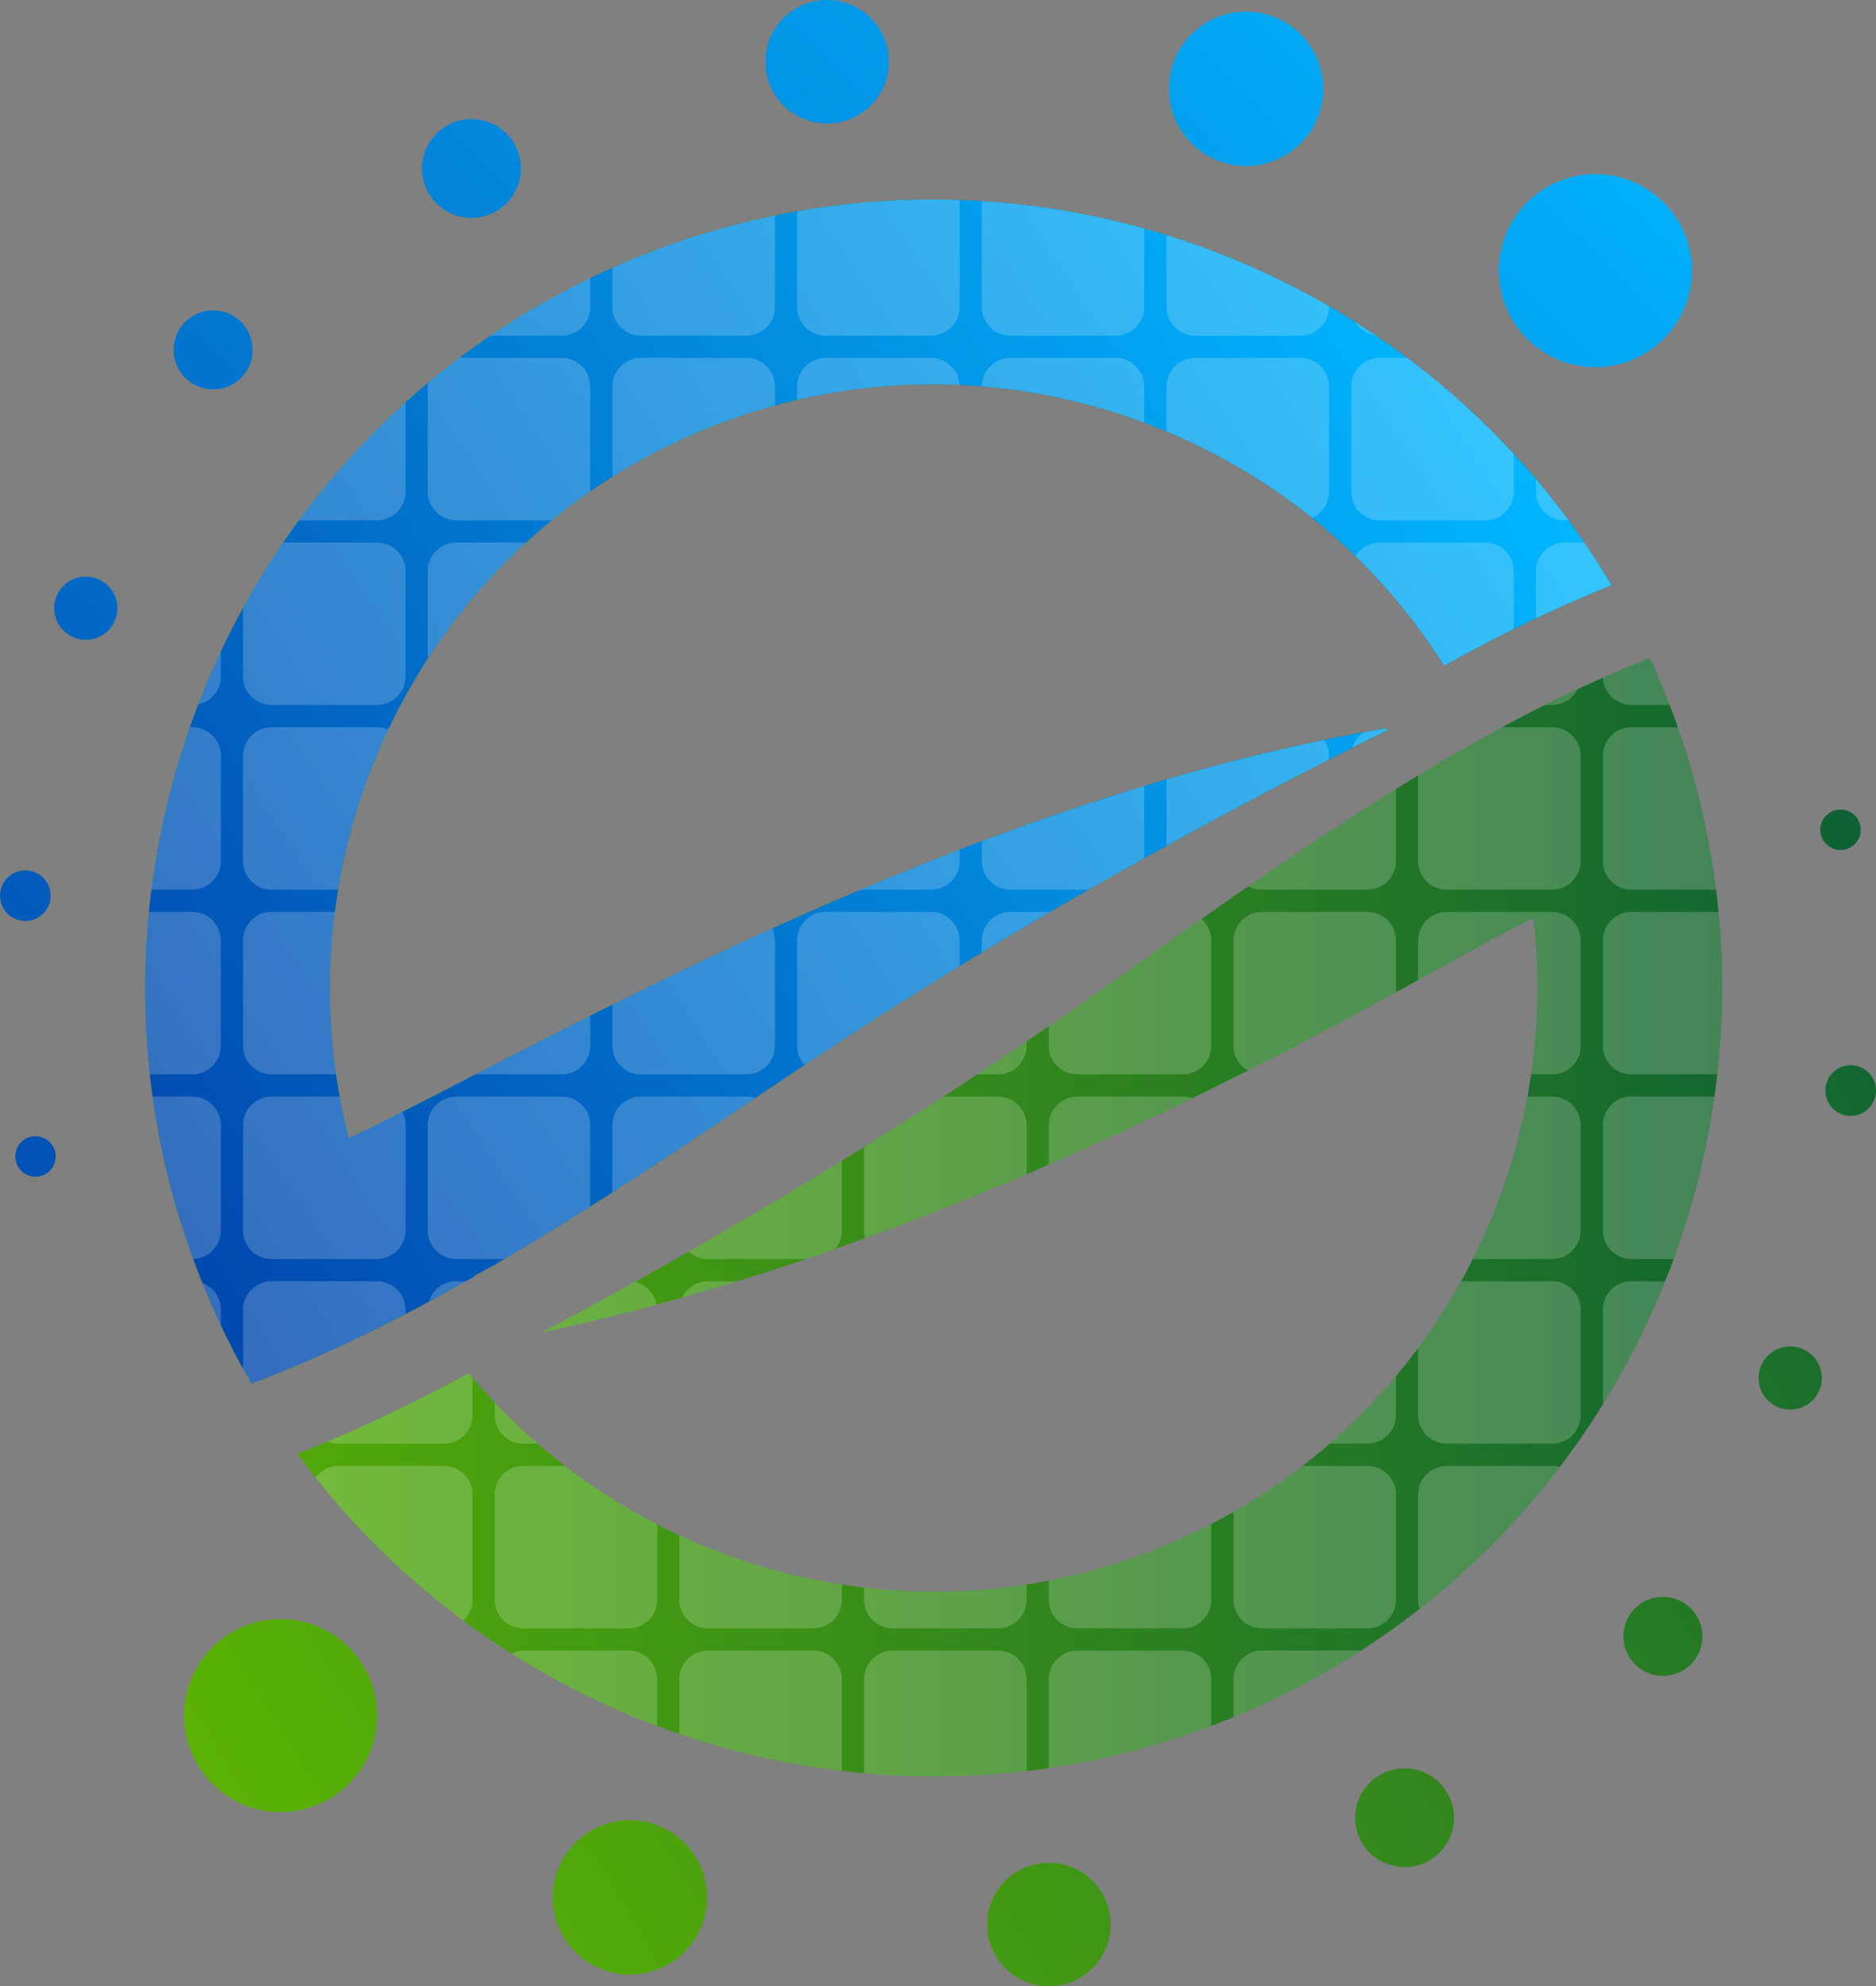 <svg xmlns:svg="http://www.w3.org/2000/svg" xmlns="http://www.w3.org/2000/svg" xmlns:xlink="http://www.w3.org/1999/xlink" viewBox="0 0 535.77 567.34" id="svg679" width="535.77" height="567.34"><rect x="0" y="0" width="535.77" height="567.34" fill="#808080" stroke="none"/><defs id="defs683"/><style id="style2">.st0{display:none;}
.st1{display:inline;fill:#0C0C0C;}
.st2{display:none;fill:#FFFFFF;}
.st3{fill:#FFFFFF;}
.st4{fill:url(#SVGID_1_);}
.st5{fill:url(#SVGID_2_);}
.st6{fill:url(#SVGID_3_);}
.st7{fill:url(#SVGID_4_);}
.st8{fill:url(#SVGID_5_);}
.st9{fill:url(#SVGID_6_);}
.st10{fill:url(#SVGID_7_);}
.st11{fill:url(#SVGID_8_);}
.st12{fill:url(#SVGID_9_);}
.st13{fill:url(#SVGID_10_);}
.st14{fill:url(#SVGID_11_);}
.st15{clip-path:url(#SVGID_14_);fill:url(#SVGID_15_);}
.st16{opacity:0.2;clip-path:url(#SVGID_14_);}
.st17{clip-path:url(#SVGID_17_);fill:url(#SVGID_18_);}
.st18{opacity:0.2;clip-path:url(#SVGID_17_);}
.st19{fill:url(#SVGID_19_);}
.st20{fill:url(#SVGID_20_);}
.st21{fill:url(#SVGID_21_);}
.st22{fill:url(#SVGID_22_);}
.st23{fill:url(#SVGID_23_);}
.st24{fill:url(#SVGID_24_);}
.st25{fill:url(#SVGID_25_);}
.st26{fill:url(#SVGID_26_);}
.st27{fill:url(#SVGID_27_);}
.st28{fill:url(#SVGID_28_);}
.st29{fill:url(#SVGID_29_);}
.st30{fill:url(#SVGID_30_);}
.st31{fill:url(#SVGID_31_);}
.st32{fill:url(#SVGID_32_);}
.st33{fill:url(#SVGID_33_);}
.st34{fill:url(#SVGID_34_);}</style><g id="Layer_3" style="display:inline" transform="translate(-242.93,-1216.33)"><g id="g676" style="display:inline"><g id="g311"><defs id="defs92"><path id="SVGID_12_" d="m703.22 1383.53c-16.05 6.33-32.14 14.2-47.85 22.94-44.47-70.45-135.04-100.26-213.92-66.35-71.28 30.65-111.34 103.93-103.28 177.33.88 7.99 2.31 16.05 4.39 24.03 7.24-3.5 14.44-7.1 21.56-10.74 7.5-3.8 14.89-7.68 22.26-11.49 74.26-38.44 151.87-74.11 232.88-91.2 6.49-1.39 13-2.59 19.47-3.71.15.19.24.41.33.62-23.15 11.49-45.86 23.42-68.25 35.92-35.09 19.49-69.35 40.35-102.8 62.78-24.68 16.55-53.89 36.51-84.47 54.32l-.16.07c-1.6.88-3.26 1.78-4.88 2.61l.07.16c-5.16 2.99-10.32 5.84-15.52 8.59-16.05 8.56-32.25 16.16-48.28 22.1-3.97-6.72-7.56-13.73-10.74-20.98-.49-1-.93-2.02-1.37-3.05-.56-1.29-1.09-2.53-1.59-3.85-3.02-7.32-5.56-14.72-7.76-22.2-2.24-7.59-4.03-15.31-5.4-22.96-18.18-100.78 34.63-204.69 132.69-246.86 105.01-45.14 225.85-3.89 282.62 91.92z"/></defs><linearGradient id="SVGID_13_" gradientUnits="userSpaceOnUse" x1="284.355" y1="1442.418" x2="703.22" y2="1442.418"><stop offset="0" style="stop-color:#61B900" id="stop94"/><stop offset="1" style="stop-color:#0C5E35" id="stop96"/></linearGradient><use style="overflow:visible;fill:url(#SVGID_13_)" id="use99" x="0" y="0" width="100%" height="100%" xlink:href="#SVGID_12_"/><clipPath id="SVGID_14_"><use style="overflow:visible" id="use101" x="0" y="0" width="100%" height="100%" xlink:href="#SVGID_12_"/></clipPath><linearGradient id="SVGID_15_" gradientUnits="userSpaceOnUse" x1="707.058" y1="1394.212" x2="338.358" y2="1631.74"><stop offset="0" style="stop-color:#02B5FE" id="stop104"/><stop offset="1" style="stop-color:#024AAF" id="stop106"/></linearGradient><rect x="206.19" y="1251.32" class="st15" width="566.3" height="566.3" clip-path="url(#SVGID_14_)" id="rect109" style="fill:url(#SVGID_15_)"/><g class="st16" clip-path="url(#SVGID_14_)" id="g309"><path class="st3" d="M245.09 1312.21H215c-4.51.0-8.16-3.65-8.16-8.16v-30.09c0-4.51 3.65-8.16 8.16-8.16h30.09c4.51.0 8.16 3.65 8.16 8.16v30.09c0 4.51-3.65 8.16-8.16 8.16z" id="path111"/><path class="st3" d="m297.84 1312.21h-30.09c-4.51.0-8.16-3.65-8.16-8.16v-30.09c0-4.51 3.65-8.16 8.16-8.16h30.09c4.51.0 8.16 3.65 8.16 8.16v30.09c0 4.51-3.65 8.16-8.16 8.16z" id="path113"/><path class="st3" d="M350.59 1312.21H320.5c-4.51.0-8.16-3.65-8.16-8.16v-30.09c0-4.51 3.65-8.16 8.16-8.16h30.09c4.51.0 8.16 3.65 8.16 8.16v30.09c0 4.51-3.65 8.16-8.16 8.16z" id="path115"/><path class="st3" d="m403.34 1312.21h-30.09c-4.51.0-8.16-3.65-8.16-8.16v-30.09c0-4.51 3.65-8.16 8.16-8.16h30.09c4.51.0 8.16 3.65 8.16 8.16v30.09c0 4.51-3.66 8.16-8.16 8.16z" id="path117"/><path class="st3" d="m456.08 1312.21h-30.09c-4.51.0-8.16-3.65-8.16-8.16v-30.09c0-4.51 3.65-8.16 8.16-8.16h30.09c4.51.0 8.16 3.65 8.16 8.16v30.09c.01 4.51-3.65 8.16-8.16 8.16z" id="path119"/><path class="st3" d="m508.83 1312.21h-30.09c-4.51.0-8.16-3.65-8.16-8.16v-30.09c0-4.51 3.65-8.16 8.16-8.16h30.09c4.51.0 8.16 3.65 8.16 8.16v30.09c.01 4.51-3.65 8.16-8.16 8.16z" id="path121"/><path class="st3" d="m561.58 1312.21h-30.09c-4.51.0-8.16-3.65-8.16-8.16v-30.09c0-4.51 3.65-8.16 8.16-8.16h30.09c4.51.0 8.16 3.65 8.16 8.16v30.09c0 4.51-3.65 8.16-8.16 8.16z" id="path123"/><path class="st3" d="m614.33 1312.21h-30.09c-4.51.0-8.16-3.65-8.16-8.16v-30.09c0-4.51 3.65-8.16 8.16-8.16h30.09c4.51.0 8.16 3.65 8.16 8.16v30.09c0 4.51-3.65 8.16-8.16 8.16z" id="path125"/><path class="st3" d="m667.08 1312.21h-30.09c-4.51.0-8.16-3.65-8.16-8.16v-30.09c0-4.51 3.65-8.16 8.16-8.16h30.09c4.51.0 8.16 3.65 8.16 8.16v30.09c0 4.51-3.65 8.16-8.16 8.16z" id="path127"/><path class="st3" d="m719.83 1312.21h-30.09c-4.51.0-8.16-3.65-8.16-8.16v-30.09c0-4.51 3.65-8.16 8.16-8.16h30.09c4.51.0 8.16 3.65 8.16 8.16v30.09c0 4.51-3.66 8.16-8.16 8.16z" id="path129"/><path class="st3" d="m772.58 1312.21h-30.09c-4.51.0-8.16-3.65-8.16-8.16v-30.09c0-4.51 3.65-8.16 8.16-8.16h30.09c4.51.0 8.16 3.65 8.16 8.16v30.09c0 4.51-3.66 8.16-8.16 8.16z" id="path131"/><path class="st3" d="M245.09 1364.96H215c-4.51.0-8.16-3.65-8.16-8.16v-30.09c0-4.51 3.65-8.16 8.16-8.16h30.09c4.51.0 8.16 3.65 8.16 8.16v30.09c0 4.51-3.65 8.16-8.16 8.16z" id="path133"/><path class="st3" d="m297.84 1364.96h-30.09c-4.51.0-8.16-3.65-8.16-8.16v-30.09c0-4.51 3.65-8.16 8.16-8.16h30.09c4.51.0 8.16 3.65 8.16 8.16v30.09c0 4.51-3.65 8.16-8.16 8.16z" id="path135"/><path class="st3" d="M350.59 1364.96H320.5c-4.51.0-8.16-3.65-8.16-8.16v-30.09c0-4.51 3.65-8.16 8.16-8.16h30.09c4.51.0 8.16 3.65 8.16 8.16v30.09c0 4.51-3.65 8.16-8.16 8.16z" id="path137"/><path class="st3" d="m403.34 1364.96h-30.09c-4.51.0-8.16-3.65-8.16-8.16v-30.09c0-4.51 3.65-8.16 8.16-8.16h30.09c4.51.0 8.16 3.65 8.16 8.16v30.09c0 4.51-3.66 8.16-8.16 8.16z" id="path139"/><path class="st3" d="m456.08 1364.96h-30.09c-4.51.0-8.16-3.65-8.16-8.16v-30.09c0-4.51 3.65-8.16 8.16-8.16h30.09c4.51.0 8.16 3.65 8.16 8.16v30.09c.01 4.51-3.65 8.16-8.16 8.16z" id="path141"/><path class="st3" d="m508.83 1364.96h-30.09c-4.51.0-8.16-3.65-8.16-8.16v-30.09c0-4.51 3.65-8.16 8.16-8.16h30.09c4.51.0 8.16 3.65 8.16 8.16v30.09c.01 4.51-3.65 8.16-8.16 8.16z" id="path143"/><path class="st3" d="m561.58 1364.96h-30.09c-4.51.0-8.16-3.65-8.16-8.16v-30.09c0-4.51 3.65-8.16 8.16-8.16h30.09c4.51.0 8.16 3.65 8.16 8.16v30.09c0 4.51-3.65 8.16-8.16 8.16z" id="path145"/><path class="st3" d="m614.33 1364.96h-30.09c-4.51.0-8.16-3.65-8.16-8.16v-30.09c0-4.51 3.65-8.16 8.16-8.16h30.09c4.51.0 8.16 3.65 8.16 8.16v30.09c0 4.51-3.65 8.16-8.16 8.16z" id="path147"/><path class="st3" d="m667.08 1364.96h-30.09c-4.51.0-8.16-3.65-8.16-8.16v-30.09c0-4.51 3.65-8.16 8.16-8.16h30.09c4.51.0 8.16 3.65 8.16 8.16v30.09c0 4.51-3.65 8.16-8.16 8.16z" id="path149"/><path class="st3" d="m719.83 1364.96h-30.09c-4.51.0-8.16-3.65-8.16-8.16v-30.09c0-4.51 3.65-8.16 8.16-8.16h30.09c4.51.0 8.16 3.65 8.16 8.16v30.09c0 4.51-3.66 8.16-8.16 8.16z" id="path151"/><path class="st3" d="m772.58 1364.96h-30.09c-4.51.0-8.16-3.65-8.16-8.16v-30.09c0-4.51 3.65-8.16 8.16-8.16h30.09c4.51.0 8.16 3.65 8.16 8.16v30.09c0 4.51-3.66 8.16-8.16 8.16z" id="path153"/><path class="st3" d="M245.09 1417.71H215c-4.51.0-8.16-3.65-8.16-8.16v-30.09c0-4.51 3.65-8.16 8.16-8.16h30.09c4.51.0 8.16 3.65 8.16 8.16v30.09c0 4.51-3.65 8.16-8.16 8.16z" id="path155"/><path class="st3" d="m297.84 1417.71h-30.09c-4.51.0-8.16-3.65-8.16-8.16v-30.09c0-4.51 3.65-8.16 8.16-8.16h30.09c4.51.0 8.16 3.65 8.16 8.16v30.09c0 4.51-3.65 8.16-8.16 8.16z" id="path157"/><path class="st3" d="M350.59 1417.71H320.5c-4.51.0-8.16-3.65-8.16-8.16v-30.09c0-4.51 3.65-8.16 8.16-8.16h30.09c4.51.0 8.16 3.65 8.16 8.16v30.09c0 4.51-3.65 8.16-8.16 8.16z" id="path159"/><path class="st3" d="m403.34 1417.71h-30.09c-4.51.0-8.16-3.65-8.16-8.16v-30.09c0-4.51 3.65-8.16 8.16-8.16h30.09c4.51.0 8.16 3.65 8.16 8.16v30.09c0 4.51-3.66 8.16-8.16 8.16z" id="path161"/><path class="st3" d="m456.08 1417.71h-30.09c-4.51.0-8.16-3.65-8.16-8.16v-30.09c0-4.51 3.65-8.16 8.16-8.16h30.09c4.51.0 8.16 3.65 8.16 8.16v30.09c.01 4.51-3.65 8.16-8.16 8.16z" id="path163"/><path class="st3" d="m508.83 1417.71h-30.09c-4.51.0-8.16-3.65-8.16-8.16v-30.09c0-4.51 3.65-8.16 8.16-8.16h30.09c4.51.0 8.16 3.65 8.16 8.16v30.09c.01 4.51-3.65 8.16-8.16 8.16z" id="path165"/><path class="st3" d="m561.58 1417.71h-30.09c-4.51.0-8.16-3.65-8.16-8.16v-30.09c0-4.51 3.65-8.16 8.16-8.16h30.09c4.51.0 8.16 3.65 8.16 8.16v30.09c0 4.51-3.65 8.16-8.16 8.16z" id="path167"/><path class="st3" d="m614.33 1417.71h-30.09c-4.51.0-8.16-3.65-8.16-8.16v-30.09c0-4.51 3.65-8.16 8.16-8.16h30.09c4.51.0 8.16 3.65 8.16 8.16v30.09c0 4.51-3.65 8.16-8.16 8.16z" id="path169"/><path class="st3" d="m667.08 1417.71h-30.09c-4.51.0-8.16-3.65-8.16-8.16v-30.09c0-4.51 3.65-8.16 8.16-8.16h30.09c4.51.0 8.16 3.65 8.16 8.16v30.09c0 4.51-3.65 8.16-8.16 8.16z" id="path171"/><path class="st3" d="m719.83 1417.71h-30.09c-4.51.0-8.16-3.65-8.16-8.16v-30.09c0-4.51 3.65-8.16 8.16-8.16h30.09c4.51.0 8.16 3.65 8.16 8.16v30.09c0 4.51-3.66 8.16-8.16 8.16z" id="path173"/><path class="st3" d="m772.58 1417.71h-30.09c-4.51.0-8.16-3.65-8.16-8.16v-30.09c0-4.51 3.65-8.16 8.16-8.16h30.09c4.51.0 8.16 3.65 8.16 8.16v30.09c0 4.51-3.66 8.16-8.16 8.16z" id="path175"/><path class="st3" d="M245.09 1470.46H215c-4.51.0-8.16-3.65-8.16-8.16v-30.09c0-4.51 3.65-8.16 8.16-8.16h30.09c4.51.0 8.16 3.65 8.16 8.16v30.09c0 4.5-3.65 8.16-8.16 8.16z" id="path177"/><path class="st3" d="m297.84 1470.46h-30.09c-4.51.0-8.16-3.65-8.16-8.16v-30.09c0-4.51 3.65-8.16 8.16-8.16h30.09c4.51.0 8.16 3.65 8.16 8.16v30.09c0 4.5-3.65 8.16-8.16 8.16z" id="path179"/><path class="st3" d="M350.59 1470.46H320.5c-4.51.0-8.16-3.65-8.16-8.16v-30.09c0-4.51 3.65-8.16 8.16-8.16h30.09c4.51.0 8.16 3.65 8.16 8.16v30.09c0 4.5-3.65 8.16-8.16 8.16z" id="path181"/><path class="st3" d="m403.34 1470.46h-30.09c-4.51.0-8.16-3.65-8.16-8.16v-30.09c0-4.51 3.65-8.16 8.16-8.16h30.09c4.51.0 8.16 3.65 8.16 8.16v30.09c0 4.5-3.66 8.16-8.16 8.16z" id="path183"/><path class="st3" d="m456.08 1470.46h-30.09c-4.51.0-8.16-3.65-8.16-8.16v-30.09c0-4.51 3.65-8.16 8.16-8.16h30.09c4.51.0 8.16 3.65 8.16 8.16v30.09c.01 4.5-3.65 8.16-8.16 8.16z" id="path185"/><path class="st3" d="m508.83 1470.46h-30.09c-4.51.0-8.16-3.65-8.16-8.16v-30.09c0-4.51 3.65-8.16 8.16-8.16h30.09c4.51.0 8.16 3.65 8.16 8.16v30.09c.01 4.5-3.65 8.16-8.16 8.16z" id="path187"/><path class="st3" d="m561.58 1470.46h-30.09c-4.51.0-8.16-3.65-8.16-8.16v-30.09c0-4.51 3.65-8.16 8.16-8.16h30.09c4.51.0 8.16 3.65 8.16 8.16v30.09c0 4.5-3.65 8.16-8.16 8.16z" id="path189"/><path class="st3" d="m614.33 1470.46h-30.09c-4.51.0-8.16-3.65-8.16-8.16v-30.09c0-4.51 3.65-8.16 8.16-8.16h30.09c4.51.0 8.16 3.65 8.16 8.16v30.09c0 4.5-3.65 8.16-8.16 8.16z" id="path191"/><path class="st3" d="m667.08 1470.46h-30.09c-4.51.0-8.16-3.65-8.16-8.16v-30.09c0-4.51 3.65-8.16 8.16-8.16h30.09c4.51.0 8.16 3.65 8.16 8.16v30.09c0 4.5-3.65 8.16-8.16 8.16z" id="path193"/><path class="st3" d="m719.83 1470.46h-30.09c-4.51.0-8.16-3.65-8.16-8.16v-30.09c0-4.51 3.65-8.16 8.16-8.16h30.09c4.51.0 8.16 3.65 8.16 8.16v30.09c0 4.5-3.66 8.16-8.16 8.16z" id="path195"/><path class="st3" d="m772.58 1470.46h-30.09c-4.51.0-8.16-3.65-8.16-8.16v-30.09c0-4.51 3.65-8.16 8.16-8.16h30.09c4.51.0 8.16 3.65 8.16 8.16v30.09c0 4.5-3.66 8.16-8.16 8.16z" id="path197"/><path class="st3" d="M245.09 1523.21H215c-4.51.0-8.16-3.65-8.16-8.16v-30.09c0-4.51 3.65-8.16 8.16-8.16h30.09c4.51.0 8.16 3.65 8.16 8.16v30.09c0 4.5-3.65 8.16-8.16 8.16z" id="path199"/><path class="st3" d="m297.84 1523.21h-30.09c-4.51.0-8.16-3.65-8.16-8.16v-30.09c0-4.51 3.65-8.16 8.16-8.16h30.09c4.51.0 8.16 3.65 8.16 8.16v30.09c0 4.5-3.65 8.16-8.16 8.16z" id="path201"/><path class="st3" d="M350.59 1523.21H320.5c-4.51.0-8.16-3.65-8.16-8.16v-30.09c0-4.51 3.65-8.16 8.16-8.16h30.09c4.51.0 8.16 3.65 8.16 8.16v30.09c0 4.5-3.65 8.16-8.16 8.16z" id="path203"/><path class="st3" d="m403.34 1523.21h-30.09c-4.51.0-8.16-3.65-8.16-8.16v-30.09c0-4.51 3.65-8.16 8.16-8.16h30.09c4.51.0 8.16 3.65 8.16 8.16v30.09c0 4.5-3.66 8.16-8.16 8.16z" id="path205"/><path class="st3" d="m456.08 1523.21h-30.09c-4.51.0-8.16-3.65-8.16-8.16v-30.09c0-4.51 3.65-8.16 8.16-8.16h30.09c4.51.0 8.16 3.65 8.16 8.16v30.09c.01 4.5-3.65 8.16-8.16 8.16z" id="path207"/><path class="st3" d="m508.83 1523.21h-30.09c-4.51.0-8.16-3.65-8.16-8.16v-30.09c0-4.51 3.65-8.16 8.16-8.16h30.09c4.51.0 8.16 3.65 8.16 8.16v30.09c.01 4.5-3.65 8.16-8.16 8.16z" id="path209"/><path class="st3" d="m561.58 1523.21h-30.09c-4.51.0-8.16-3.65-8.16-8.16v-30.09c0-4.51 3.65-8.16 8.16-8.16h30.09c4.51.0 8.16 3.65 8.16 8.16v30.09c0 4.5-3.65 8.16-8.16 8.16z" id="path211"/><path class="st3" d="m614.33 1523.21h-30.09c-4.51.0-8.16-3.65-8.16-8.16v-30.09c0-4.51 3.65-8.16 8.16-8.16h30.09c4.51.0 8.16 3.65 8.16 8.16v30.09c0 4.5-3.65 8.16-8.16 8.16z" id="path213"/><path class="st3" d="m667.08 1523.21h-30.09c-4.51.0-8.16-3.65-8.16-8.16v-30.09c0-4.51 3.65-8.16 8.16-8.16h30.09c4.51.0 8.16 3.65 8.16 8.16v30.09c0 4.5-3.65 8.16-8.16 8.16z" id="path215"/><path class="st3" d="m719.83 1523.21h-30.09c-4.51.0-8.16-3.65-8.16-8.16v-30.09c0-4.51 3.65-8.16 8.16-8.16h30.09c4.51.0 8.16 3.65 8.16 8.16v30.09c0 4.5-3.66 8.16-8.16 8.16z" id="path217"/><path class="st3" d="m772.58 1523.21h-30.09c-4.51.0-8.16-3.65-8.16-8.16v-30.09c0-4.51 3.65-8.16 8.16-8.16h30.09c4.51.0 8.16 3.65 8.16 8.16v30.09c0 4.5-3.66 8.16-8.16 8.16z" id="path219"/><path class="st3" d="M245.09 1575.96H215c-4.51.0-8.16-3.65-8.16-8.16v-30.09c0-4.51 3.65-8.16 8.16-8.16h30.09c4.51.0 8.16 3.65 8.16 8.16v30.09c0 4.5-3.65 8.16-8.16 8.16z" id="path221"/><path class="st3" d="m297.84 1575.96h-30.09c-4.51.0-8.16-3.65-8.16-8.16v-30.09c0-4.51 3.65-8.16 8.16-8.16h30.09c4.51.0 8.16 3.65 8.16 8.16v30.09c0 4.5-3.65 8.16-8.16 8.16z" id="path223"/><path class="st3" d="M350.59 1575.96H320.5c-4.51.0-8.16-3.65-8.16-8.16v-30.09c0-4.51 3.65-8.16 8.16-8.16h30.09c4.51.0 8.16 3.65 8.16 8.16v30.09c0 4.5-3.65 8.16-8.16 8.16z" id="path225"/><path class="st3" d="m403.34 1575.96h-30.09c-4.51.0-8.16-3.65-8.16-8.16v-30.09c0-4.51 3.65-8.16 8.16-8.16h30.09c4.51.0 8.16 3.65 8.16 8.16v30.09c0 4.5-3.66 8.16-8.16 8.16z" id="path227"/><path class="st3" d="m456.08 1575.96h-30.09c-4.51.0-8.16-3.65-8.16-8.16v-30.09c0-4.51 3.65-8.16 8.16-8.16h30.09c4.51.0 8.16 3.65 8.16 8.16v30.09c.01 4.5-3.65 8.16-8.16 8.16z" id="path229"/><path class="st3" d="m508.83 1575.96h-30.09c-4.51.0-8.16-3.65-8.16-8.16v-30.09c0-4.51 3.65-8.16 8.16-8.16h30.09c4.51.0 8.16 3.65 8.16 8.16v30.09c.01 4.5-3.65 8.16-8.16 8.16z" id="path231"/><path class="st3" d="m561.58 1575.96h-30.09c-4.51.0-8.16-3.65-8.16-8.16v-30.09c0-4.51 3.65-8.16 8.16-8.16h30.09c4.51.0 8.16 3.65 8.16 8.16v30.09c0 4.5-3.65 8.16-8.16 8.16z" id="path233"/><path class="st3" d="m614.33 1575.96h-30.09c-4.51.0-8.16-3.65-8.16-8.16v-30.09c0-4.51 3.65-8.16 8.16-8.16h30.09c4.51.0 8.16 3.65 8.16 8.16v30.09c0 4.5-3.65 8.16-8.16 8.16z" id="path235"/><path class="st3" d="m667.08 1575.96h-30.09c-4.51.0-8.16-3.65-8.16-8.16v-30.09c0-4.51 3.65-8.16 8.16-8.16h30.09c4.51.0 8.16 3.65 8.16 8.16v30.09c0 4.5-3.65 8.16-8.16 8.16z" id="path237"/><path class="st3" d="m719.83 1575.96h-30.09c-4.51.0-8.16-3.65-8.16-8.16v-30.09c0-4.51 3.65-8.16 8.16-8.16h30.09c4.51.0 8.16 3.65 8.16 8.16v30.09c0 4.5-3.66 8.16-8.16 8.16z" id="path239"/><path class="st3" d="m772.58 1575.96h-30.09c-4.51.0-8.16-3.65-8.16-8.16v-30.09c0-4.51 3.65-8.16 8.16-8.16h30.09c4.51.0 8.16 3.65 8.16 8.16v30.09c0 4.5-3.66 8.16-8.16 8.16z" id="path241"/><path class="st3" d="M245.09 1628.7H215c-4.51.0-8.16-3.65-8.16-8.16v-30.09c0-4.51 3.65-8.16 8.16-8.16h30.09c4.51.0 8.16 3.65 8.16 8.16v30.09c0 4.51-3.65 8.16-8.16 8.16z" id="path243"/><path class="st3" d="m297.84 1628.7h-30.09c-4.51.0-8.16-3.65-8.16-8.16v-30.09c0-4.51 3.65-8.16 8.16-8.16h30.09c4.51.0 8.16 3.65 8.16 8.16v30.09c0 4.51-3.65 8.16-8.16 8.16z" id="path245"/><path class="st3" d="M350.59 1628.7H320.5c-4.51.0-8.16-3.65-8.16-8.16v-30.09c0-4.51 3.65-8.16 8.16-8.16h30.09c4.51.0 8.16 3.65 8.16 8.16v30.09c0 4.51-3.65 8.16-8.16 8.16z" id="path247"/><path class="st3" d="m403.34 1628.7h-30.09c-4.51.0-8.16-3.65-8.16-8.16v-30.09c0-4.51 3.65-8.16 8.16-8.16h30.09c4.51.0 8.16 3.65 8.16 8.16v30.09c0 4.51-3.66 8.16-8.16 8.16z" id="path249"/><path class="st3" d="m456.08 1628.7h-30.09c-4.51.0-8.16-3.65-8.16-8.16v-30.09c0-4.51 3.65-8.16 8.16-8.16h30.09c4.51.0 8.16 3.65 8.16 8.16v30.09c.01 4.51-3.65 8.16-8.16 8.16z" id="path251"/><path class="st3" d="m508.83 1628.7h-30.09c-4.51.0-8.16-3.65-8.16-8.16v-30.09c0-4.51 3.65-8.16 8.16-8.16h30.09c4.51.0 8.16 3.65 8.16 8.16v30.09c.01 4.51-3.65 8.16-8.16 8.16z" id="path253"/><path class="st3" d="m561.58 1628.7h-30.09c-4.51.0-8.16-3.65-8.16-8.16v-30.09c0-4.51 3.65-8.16 8.16-8.16h30.09c4.51.0 8.16 3.65 8.16 8.16v30.09c0 4.51-3.65 8.16-8.16 8.16z" id="path255"/><path class="st3" d="m614.33 1628.7h-30.09c-4.51.0-8.16-3.65-8.16-8.16v-30.09c0-4.51 3.65-8.16 8.16-8.16h30.09c4.51.0 8.16 3.65 8.16 8.16v30.09c0 4.51-3.65 8.16-8.16 8.16z" id="path257"/><path class="st3" d="m667.08 1628.7h-30.09c-4.51.0-8.16-3.65-8.16-8.16v-30.09c0-4.51 3.65-8.16 8.16-8.16h30.09c4.51.0 8.16 3.65 8.16 8.16v30.09c0 4.51-3.65 8.16-8.16 8.16z" id="path259"/><path class="st3" d="m719.83 1628.7h-30.09c-4.51.0-8.16-3.65-8.16-8.16v-30.09c0-4.51 3.65-8.16 8.16-8.16h30.09c4.51.0 8.16 3.65 8.16 8.16v30.09c0 4.51-3.66 8.16-8.16 8.16z" id="path261"/><path class="st3" d="m772.58 1628.7h-30.09c-4.51.0-8.16-3.65-8.16-8.16v-30.09c0-4.51 3.65-8.16 8.16-8.16h30.09c4.51.0 8.16 3.65 8.16 8.16v30.09c0 4.51-3.66 8.16-8.16 8.16z" id="path263"/><path class="st3" d="M245.09 1681.45H215c-4.51.0-8.16-3.65-8.16-8.16v-30.09c0-4.51 3.65-8.16 8.16-8.16h30.09c4.51.0 8.16 3.65 8.16 8.16v30.09c0 4.51-3.65 8.16-8.16 8.16z" id="path265"/><path class="st3" d="m297.84 1681.45h-30.09c-4.51.0-8.16-3.65-8.16-8.16v-30.09c0-4.51 3.65-8.16 8.16-8.16h30.09c4.51.0 8.16 3.65 8.16 8.16v30.09c0 4.51-3.65 8.16-8.16 8.16z" id="path267"/><path class="st3" d="M350.59 1681.45H320.5c-4.51.0-8.16-3.65-8.16-8.16v-30.09c0-4.51 3.65-8.16 8.16-8.16h30.09c4.51.0 8.16 3.65 8.16 8.16v30.09c0 4.51-3.65 8.16-8.16 8.16z" id="path269"/><path class="st3" d="m403.34 1681.45h-30.09c-4.51.0-8.16-3.65-8.16-8.16v-30.09c0-4.51 3.65-8.16 8.16-8.16h30.09c4.51.0 8.16 3.65 8.16 8.16v30.09c0 4.51-3.66 8.16-8.16 8.16z" id="path271"/><path class="st3" d="m456.08 1681.45h-30.09c-4.51.0-8.16-3.65-8.16-8.16v-30.09c0-4.51 3.65-8.16 8.16-8.16h30.09c4.51.0 8.16 3.65 8.16 8.16v30.09c.01 4.51-3.65 8.16-8.16 8.16z" id="path273"/><path class="st3" d="m508.83 1681.45h-30.09c-4.51.0-8.16-3.65-8.16-8.16v-30.09c0-4.51 3.65-8.16 8.16-8.16h30.09c4.51.0 8.16 3.65 8.16 8.16v30.09c.01 4.51-3.65 8.16-8.16 8.16z" id="path275"/><path class="st3" d="m561.58 1681.45h-30.09c-4.51.0-8.16-3.65-8.16-8.16v-30.09c0-4.51 3.65-8.16 8.16-8.16h30.09c4.51.0 8.16 3.65 8.16 8.16v30.09c0 4.51-3.65 8.16-8.16 8.16z" id="path277"/><path class="st3" d="m614.33 1681.45h-30.09c-4.51.0-8.16-3.65-8.16-8.16v-30.09c0-4.51 3.65-8.16 8.16-8.16h30.09c4.51.0 8.16 3.65 8.16 8.16v30.09c0 4.51-3.65 8.16-8.16 8.16z" id="path279"/><path class="st3" d="m667.08 1681.45h-30.09c-4.51.0-8.16-3.65-8.16-8.16v-30.09c0-4.51 3.65-8.16 8.16-8.16h30.09c4.51.0 8.16 3.65 8.16 8.16v30.09c0 4.51-3.65 8.16-8.16 8.16z" id="path281"/><path class="st3" d="m719.83 1681.45h-30.09c-4.51.0-8.16-3.65-8.16-8.16v-30.09c0-4.51 3.65-8.16 8.16-8.16h30.09c4.51.0 8.16 3.65 8.16 8.16v30.09c0 4.51-3.66 8.16-8.16 8.16z" id="path283"/><path class="st3" d="m772.58 1681.45h-30.09c-4.51.0-8.16-3.65-8.16-8.16v-30.09c0-4.51 3.65-8.16 8.16-8.16h30.09c4.51.0 8.16 3.65 8.16 8.16v30.09c0 4.51-3.66 8.16-8.16 8.16z" id="path285"/><path class="st3" d="M245.09 1734.2H215c-4.51.0-8.16-3.65-8.16-8.16v-30.09c0-4.51 3.65-8.16 8.16-8.16h30.09c4.51.0 8.16 3.65 8.16 8.16v30.09c0 4.51-3.65 8.16-8.16 8.16z" id="path287"/><path class="st3" d="m297.84 1734.2h-30.09c-4.51.0-8.16-3.65-8.16-8.16v-30.09c0-4.51 3.65-8.16 8.16-8.16h30.09c4.51.0 8.16 3.65 8.16 8.16v30.09c0 4.51-3.65 8.16-8.16 8.16z" id="path289"/><path class="st3" d="M350.59 1734.2H320.5c-4.51.0-8.16-3.65-8.16-8.16v-30.09c0-4.51 3.65-8.16 8.16-8.16h30.09c4.51.0 8.16 3.65 8.16 8.16v30.09c0 4.51-3.65 8.16-8.16 8.16z" id="path291"/><path class="st3" d="m403.34 1734.2h-30.09c-4.51.0-8.16-3.65-8.16-8.16v-30.09c0-4.51 3.65-8.16 8.16-8.16h30.09c4.51.0 8.16 3.65 8.16 8.16v30.09c0 4.51-3.66 8.16-8.16 8.16z" id="path293"/><path class="st3" d="m456.08 1734.2h-30.09c-4.51.0-8.16-3.65-8.16-8.16v-30.09c0-4.51 3.65-8.16 8.16-8.16h30.09c4.51.0 8.16 3.65 8.16 8.16v30.09c.01 4.51-3.65 8.16-8.16 8.16z" id="path295"/><path class="st3" d="m508.83 1734.2h-30.09c-4.51.0-8.16-3.65-8.16-8.16v-30.09c0-4.51 3.65-8.16 8.16-8.16h30.09c4.51.0 8.16 3.65 8.16 8.16v30.09c.01 4.51-3.65 8.16-8.16 8.16z" id="path297"/><path class="st3" d="m561.58 1734.2h-30.09c-4.51.0-8.16-3.65-8.16-8.16v-30.09c0-4.51 3.65-8.16 8.16-8.16h30.09c4.51.0 8.16 3.65 8.16 8.16v30.09c0 4.51-3.65 8.16-8.16 8.16z" id="path299"/><path class="st3" d="m614.33 1734.2h-30.09c-4.51.0-8.16-3.65-8.16-8.16v-30.09c0-4.51 3.65-8.16 8.16-8.16h30.09c4.51.0 8.16 3.65 8.16 8.16v30.09c0 4.51-3.65 8.16-8.16 8.16z" id="path301"/><path class="st3" d="m667.08 1734.2h-30.09c-4.51.0-8.16-3.65-8.16-8.16v-30.09c0-4.51 3.65-8.16 8.16-8.16h30.09c4.51.0 8.16 3.65 8.16 8.16v30.09c0 4.51-3.65 8.16-8.16 8.16z" id="path303"/><path class="st3" d="m719.83 1734.2h-30.09c-4.51.0-8.16-3.65-8.16-8.16v-30.09c0-4.51 3.65-8.16 8.16-8.16h30.09c4.51.0 8.16 3.65 8.16 8.16v30.09c0 4.51-3.66 8.16-8.16 8.16z" id="path305"/><path class="st3" d="m772.58 1734.2h-30.09c-4.51.0-8.16-3.65-8.16-8.16v-30.09c0-4.51 3.65-8.16 8.16-8.16h30.09c4.51.0 8.16 3.65 8.16 8.16v30.09c0 4.51-3.66 8.16-8.16 8.16z" id="path307"/></g></g><g id="g526"><defs id="defs314"><path id="SVGID_16_" d="m716.46 1409.57c2.36 5.5 4.49 11.03 6.37 16.6.81 2.33 1.57 4.69 2.27 7.07 2.32 7.62 4.19 15.24 5.64 22.92 1.56 7.95 2.63 15.92 3.3 23.86 7.63 93.76-44.47 186.26-135.53 225.41-98.17 42.21-210.09 8.94-270.66-73.87 3.79-1.44 7.58-3 11.41-4.65 12.61-5.42 25.18-11.66 37.58-18.33 47.53 57.39 129 79.24 200.83 48.36 63.2-27.18 101.91-87.87 104.21-152.44.31-8.63-.03-17.29-1.08-25.97-7.53 3.87-15.04 7.93-22.44 11.95l.02.05c-5.59 3.04-11.1 6.11-16.58 9.11-76.65 42.22-159.12 79.08-244.11 97.3-.72-.78.72.78.0.0 56.43-30.01 110.24-62.85 162.08-99.51 7.45-5.25 15.31-10.86 23.48-16.67.11-.05.19-.15.3-.19 19.41-13.65 40.64-28.27 62.54-41.64.98-.55 1.99-1.17 2.94-1.77 5.79-3.45 11.56-6.82 17.37-10.09 15.88-8.81 31.91-16.66 47.76-22.71.79 1.7 1.56 3.48 2.3 5.21z"/></defs><clipPath id="SVGID_17_"><use style="overflow:visible" id="use316" x="0" y="0" width="100%" height="100%" xlink:href="#SVGID_16_"/></clipPath><linearGradient id="SVGID_18_" gradientUnits="userSpaceOnUse" x1="223.36" y1="1545.784" x2="787.988" y2="1545.784"><stop offset="0" style="stop-color:#61B900" id="stop319"/><stop offset="1" style="stop-color:#0C5E35" id="stop321"/></linearGradient><rect x="223.36" y="1263.47" class="st17" width="564.63" height="564.63" clip-path="url(#SVGID_17_)" id="rect324" style="fill:url(#SVGID_18_)"/><g class="st18" clip-path="url(#SVGID_17_)" id="g524"><path class="st3" d="m264.21 1312.21h-30.09c-4.51.0-8.16-3.65-8.16-8.16v-30.09c0-4.51 3.65-8.16 8.16-8.16h30.09c4.51.0 8.16 3.65 8.16 8.16v30.09c0 4.51-3.65 8.16-8.16 8.16z" id="path326"/><path class="st3" d="m316.96 1312.21h-30.09c-4.51.0-8.16-3.65-8.16-8.16v-30.09c0-4.51 3.65-8.16 8.16-8.16h30.09c4.51.0 8.16 3.65 8.16 8.16v30.09c0 4.51-3.66 8.16-8.16 8.16z" id="path328"/><path class="st3" d="m369.7 1312.21h-30.09c-4.51.0-8.16-3.65-8.16-8.16v-30.09c0-4.51 3.65-8.16 8.16-8.16h30.09c4.51.0 8.16 3.65 8.16 8.16v30.09c.01 4.51-3.65 8.16-8.16 8.16z" id="path330"/><path class="st3" d="m422.45 1312.21h-30.09c-4.51.0-8.16-3.65-8.16-8.16v-30.09c0-4.51 3.65-8.16 8.16-8.16h30.09c4.51.0 8.16 3.65 8.16 8.16v30.09c0 4.51-3.65 8.16-8.16 8.16z" id="path332"/><path class="st3" d="m475.2 1312.21h-30.09c-4.51.0-8.16-3.65-8.16-8.16v-30.09c0-4.51 3.65-8.16 8.16-8.16h30.09c4.51.0 8.16 3.65 8.16 8.16v30.09c0 4.51-3.65 8.16-8.16 8.16z" id="path334"/><path class="st3" d="m527.95 1312.21h-30.09c-4.51.0-8.16-3.65-8.16-8.16v-30.09c0-4.51 3.65-8.16 8.16-8.16h30.09c4.51.0 8.16 3.65 8.16 8.16v30.09c0 4.51-3.65 8.16-8.16 8.16z" id="path336"/><path class="st3" d="m580.7 1312.21h-30.09c-4.51.0-8.16-3.65-8.16-8.16v-30.09c0-4.51 3.65-8.16 8.16-8.16h30.09c4.51.0 8.16 3.65 8.16 8.16v30.09c0 4.51-3.65 8.16-8.16 8.16z" id="path338"/><path class="st3" d="m633.45 1312.21h-30.09c-4.51.0-8.16-3.65-8.16-8.16v-30.09c0-4.51 3.65-8.16 8.16-8.16h30.09c4.51.0 8.16 3.65 8.16 8.16v30.09c0 4.51-3.66 8.16-8.16 8.16z" id="path340"/><path class="st3" d="M686.19 1312.21H656.1c-4.51.0-8.16-3.65-8.16-8.16v-30.09c0-4.51 3.65-8.16 8.16-8.16h30.09c4.51.0 8.16 3.65 8.16 8.16v30.09c.01 4.51-3.65 8.16-8.16 8.16z" id="path342"/><path class="st3" d="m738.94 1312.21h-30.09c-4.51.0-8.16-3.65-8.16-8.16v-30.09c0-4.51 3.65-8.16 8.16-8.16h30.09c4.51.0 8.16 3.65 8.16 8.16v30.09c.01 4.51-3.65 8.16-8.16 8.16z" id="path344"/><path class="st3" d="M791.69 1312.21H761.6c-4.51.0-8.16-3.65-8.16-8.16v-30.09c0-4.51 3.65-8.16 8.16-8.16h30.09c4.51.0 8.16 3.65 8.16 8.16v30.09c0 4.51-3.65 8.16-8.16 8.16z" id="path346"/><path class="st3" d="m264.21 1364.96h-30.09c-4.51.0-8.16-3.65-8.16-8.16v-30.09c0-4.51 3.65-8.16 8.16-8.16h30.09c4.51.0 8.16 3.65 8.16 8.16v30.09c0 4.51-3.65 8.16-8.16 8.16z" id="path348"/><path class="st3" d="m316.96 1364.96h-30.09c-4.51.0-8.16-3.65-8.16-8.16v-30.09c0-4.51 3.65-8.16 8.16-8.16h30.09c4.51.0 8.16 3.65 8.16 8.16v30.09c0 4.51-3.66 8.16-8.16 8.16z" id="path350"/><path class="st3" d="m369.7 1364.96h-30.09c-4.51.0-8.16-3.65-8.16-8.16v-30.09c0-4.51 3.65-8.16 8.16-8.16h30.09c4.51.0 8.16 3.65 8.16 8.16v30.09c.01 4.51-3.65 8.16-8.16 8.16z" id="path352"/><path class="st3" d="m422.45 1364.96h-30.09c-4.51.0-8.16-3.65-8.16-8.16v-30.09c0-4.51 3.65-8.16 8.16-8.16h30.09c4.51.0 8.16 3.65 8.16 8.16v30.09c0 4.51-3.65 8.16-8.16 8.16z" id="path354"/><path class="st3" d="m475.2 1364.96h-30.09c-4.51.0-8.16-3.65-8.16-8.16v-30.09c0-4.51 3.65-8.16 8.16-8.16h30.09c4.51.0 8.16 3.65 8.16 8.16v30.09c0 4.51-3.65 8.16-8.16 8.16z" id="path356"/><path class="st3" d="m527.95 1364.96h-30.09c-4.51.0-8.16-3.65-8.16-8.16v-30.09c0-4.51 3.65-8.16 8.16-8.16h30.09c4.51.0 8.16 3.65 8.16 8.16v30.09c0 4.51-3.65 8.16-8.16 8.16z" id="path358"/><path class="st3" d="m580.7 1364.96h-30.09c-4.51.0-8.16-3.65-8.16-8.16v-30.09c0-4.51 3.65-8.16 8.16-8.16h30.09c4.51.0 8.16 3.65 8.16 8.16v30.09c0 4.51-3.65 8.16-8.16 8.16z" id="path360"/><path class="st3" d="m633.45 1364.96h-30.09c-4.51.0-8.16-3.65-8.16-8.16v-30.09c0-4.51 3.65-8.16 8.16-8.16h30.09c4.51.0 8.16 3.65 8.16 8.16v30.09c0 4.51-3.66 8.16-8.16 8.16z" id="path362"/><path class="st3" d="M686.19 1364.96H656.1c-4.51.0-8.16-3.65-8.16-8.16v-30.09c0-4.51 3.65-8.16 8.16-8.16h30.09c4.51.0 8.16 3.65 8.16 8.16v30.09c.01 4.51-3.65 8.16-8.16 8.16z" id="path364"/><path class="st3" d="m738.94 1364.96h-30.09c-4.51.0-8.16-3.65-8.16-8.16v-30.09c0-4.51 3.65-8.16 8.16-8.16h30.09c4.51.0 8.16 3.65 8.16 8.16v30.09c.01 4.51-3.65 8.16-8.16 8.16z" id="path366"/><path class="st3" d="M791.69 1364.96H761.6c-4.51.0-8.16-3.65-8.16-8.16v-30.09c0-4.51 3.65-8.16 8.16-8.16h30.09c4.51.0 8.16 3.65 8.16 8.16v30.09c0 4.51-3.65 8.16-8.16 8.16z" id="path368"/><path class="st3" d="m264.21 1417.71h-30.09c-4.51.0-8.16-3.65-8.16-8.16v-30.09c0-4.51 3.65-8.16 8.16-8.16h30.09c4.51.0 8.16 3.65 8.16 8.16v30.09c0 4.51-3.65 8.16-8.16 8.16z" id="path370"/><path class="st3" d="m316.96 1417.71h-30.09c-4.51.0-8.16-3.65-8.16-8.16v-30.09c0-4.51 3.65-8.16 8.16-8.16h30.09c4.51.0 8.16 3.65 8.16 8.16v30.09c0 4.51-3.66 8.16-8.16 8.16z" id="path372"/><path class="st3" d="m369.7 1417.71h-30.09c-4.51.0-8.16-3.65-8.16-8.16v-30.09c0-4.51 3.65-8.16 8.16-8.16h30.09c4.51.0 8.16 3.65 8.16 8.16v30.09c.01 4.51-3.65 8.16-8.16 8.16z" id="path374"/><path class="st3" d="m422.45 1417.71h-30.09c-4.51.0-8.16-3.65-8.16-8.16v-30.09c0-4.51 3.65-8.16 8.16-8.16h30.09c4.51.0 8.16 3.65 8.16 8.16v30.09c0 4.51-3.65 8.16-8.16 8.16z" id="path376"/><path class="st3" d="m475.2 1417.71h-30.09c-4.51.0-8.16-3.65-8.16-8.16v-30.09c0-4.51 3.65-8.16 8.16-8.16h30.09c4.51.0 8.16 3.65 8.16 8.16v30.09c0 4.51-3.65 8.16-8.16 8.16z" id="path378"/><path class="st3" d="m527.95 1417.71h-30.09c-4.51.0-8.16-3.65-8.16-8.16v-30.09c0-4.51 3.65-8.16 8.16-8.16h30.09c4.51.0 8.16 3.65 8.16 8.16v30.09c0 4.51-3.65 8.16-8.16 8.16z" id="path380"/><path class="st3" d="m580.7 1417.71h-30.09c-4.51.0-8.16-3.65-8.16-8.16v-30.09c0-4.51 3.65-8.16 8.16-8.16h30.09c4.51.0 8.16 3.65 8.16 8.16v30.09c0 4.51-3.65 8.16-8.16 8.16z" id="path382"/><path class="st3" d="m633.45 1417.71h-30.09c-4.51.0-8.16-3.65-8.16-8.16v-30.09c0-4.51 3.65-8.16 8.16-8.16h30.09c4.51.0 8.16 3.65 8.16 8.16v30.09c0 4.51-3.66 8.16-8.16 8.16z" id="path384"/><path class="st3" d="M686.19 1417.71H656.1c-4.51.0-8.16-3.65-8.16-8.16v-30.09c0-4.51 3.65-8.16 8.16-8.16h30.09c4.51.0 8.16 3.65 8.16 8.16v30.09c.01 4.51-3.65 8.16-8.16 8.16z" id="path386"/><path class="st3" d="m738.94 1417.71h-30.09c-4.51.0-8.16-3.65-8.16-8.16v-30.09c0-4.51 3.65-8.16 8.16-8.16h30.09c4.51.0 8.16 3.65 8.16 8.16v30.09c.01 4.51-3.65 8.16-8.16 8.16z" id="path388"/><path class="st3" d="M791.69 1417.71H761.6c-4.51.0-8.16-3.65-8.16-8.16v-30.09c0-4.51 3.65-8.16 8.16-8.16h30.09c4.51.0 8.16 3.65 8.16 8.16v30.09c0 4.51-3.65 8.16-8.16 8.16z" id="path390"/><path class="st3" d="m264.21 1470.46h-30.09c-4.51.0-8.16-3.65-8.16-8.16v-30.09c0-4.51 3.65-8.16 8.16-8.16h30.09c4.51.0 8.16 3.65 8.16 8.16v30.09c0 4.5-3.65 8.16-8.16 8.16z" id="path392"/><path class="st3" d="m316.96 1470.46h-30.09c-4.51.0-8.16-3.65-8.16-8.16v-30.09c0-4.51 3.65-8.16 8.16-8.16h30.09c4.51.0 8.16 3.65 8.16 8.16v30.09c0 4.5-3.66 8.16-8.16 8.16z" id="path394"/><path class="st3" d="m369.7 1470.46h-30.09c-4.51.0-8.16-3.65-8.16-8.16v-30.09c0-4.51 3.65-8.16 8.16-8.16h30.09c4.51.0 8.16 3.65 8.16 8.16v30.09c.01 4.5-3.65 8.16-8.16 8.16z" id="path396"/><path class="st3" d="m422.45 1470.46h-30.09c-4.51.0-8.16-3.65-8.16-8.16v-30.09c0-4.51 3.65-8.16 8.16-8.16h30.09c4.51.0 8.16 3.65 8.16 8.16v30.09c0 4.5-3.65 8.16-8.16 8.16z" id="path398"/><path class="st3" d="m475.2 1470.46h-30.09c-4.51.0-8.16-3.65-8.16-8.16v-30.09c0-4.51 3.65-8.16 8.16-8.16h30.09c4.51.0 8.16 3.65 8.16 8.16v30.09c0 4.5-3.65 8.16-8.16 8.16z" id="path400"/><path class="st3" d="m527.95 1470.46h-30.09c-4.51.0-8.16-3.65-8.16-8.16v-30.09c0-4.51 3.65-8.16 8.16-8.16h30.09c4.51.0 8.16 3.65 8.16 8.16v30.09c0 4.5-3.65 8.16-8.16 8.16z" id="path402"/><path class="st3" d="m580.7 1470.46h-30.09c-4.51.0-8.16-3.65-8.16-8.16v-30.09c0-4.51 3.65-8.16 8.16-8.16h30.09c4.51.0 8.16 3.65 8.16 8.16v30.09c0 4.5-3.65 8.16-8.16 8.16z" id="path404"/><path class="st3" d="m633.45 1470.46h-30.09c-4.51.0-8.16-3.65-8.16-8.16v-30.09c0-4.51 3.65-8.16 8.16-8.16h30.09c4.51.0 8.16 3.65 8.16 8.16v30.09c0 4.5-3.66 8.16-8.16 8.16z" id="path406"/><path class="st3" d="M686.19 1470.46H656.1c-4.51.0-8.16-3.65-8.16-8.16v-30.09c0-4.51 3.65-8.16 8.16-8.16h30.09c4.51.0 8.16 3.65 8.16 8.16v30.09c.01 4.5-3.65 8.16-8.16 8.16z" id="path408"/><path class="st3" d="m738.94 1470.46h-30.09c-4.51.0-8.16-3.65-8.16-8.16v-30.09c0-4.51 3.65-8.16 8.16-8.16h30.09c4.51.0 8.16 3.65 8.16 8.16v30.09c.01 4.5-3.65 8.16-8.16 8.16z" id="path410"/><path class="st3" d="M791.69 1470.46H761.6c-4.51.0-8.16-3.65-8.16-8.16v-30.09c0-4.51 3.65-8.16 8.16-8.16h30.09c4.51.0 8.16 3.65 8.16 8.16v30.09c0 4.5-3.65 8.16-8.16 8.16z" id="path412"/><path class="st3" d="m264.21 1523.21h-30.09c-4.51.0-8.16-3.65-8.16-8.16v-30.09c0-4.51 3.65-8.16 8.16-8.16h30.09c4.51.0 8.16 3.65 8.16 8.16v30.09c0 4.5-3.65 8.16-8.16 8.16z" id="path414"/><path class="st3" d="m316.96 1523.21h-30.09c-4.51.0-8.16-3.65-8.16-8.16v-30.09c0-4.51 3.65-8.16 8.16-8.16h30.09c4.51.0 8.16 3.65 8.16 8.16v30.09c0 4.5-3.66 8.16-8.16 8.16z" id="path416"/><path class="st3" d="m369.7 1523.21h-30.09c-4.51.0-8.16-3.65-8.16-8.16v-30.09c0-4.51 3.65-8.16 8.16-8.16h30.09c4.51.0 8.16 3.65 8.16 8.16v30.09c.01 4.5-3.65 8.16-8.16 8.16z" id="path418"/><path class="st3" d="m422.45 1523.21h-30.09c-4.51.0-8.16-3.65-8.16-8.16v-30.09c0-4.51 3.65-8.16 8.16-8.16h30.09c4.51.0 8.16 3.65 8.16 8.16v30.09c0 4.5-3.65 8.16-8.16 8.16z" id="path420"/><path class="st3" d="m475.2 1523.21h-30.09c-4.51.0-8.16-3.65-8.16-8.16v-30.09c0-4.51 3.65-8.16 8.16-8.16h30.09c4.51.0 8.16 3.65 8.16 8.16v30.09c0 4.5-3.65 8.16-8.16 8.16z" id="path422"/><path class="st3" d="m527.95 1523.21h-30.09c-4.51.0-8.16-3.65-8.16-8.16v-30.09c0-4.51 3.65-8.16 8.16-8.16h30.09c4.51.0 8.16 3.65 8.16 8.16v30.09c0 4.5-3.65 8.16-8.16 8.16z" id="path424"/><path class="st3" d="m580.7 1523.21h-30.09c-4.51.0-8.16-3.65-8.16-8.16v-30.09c0-4.51 3.65-8.16 8.16-8.16h30.09c4.51.0 8.16 3.65 8.16 8.16v30.09c0 4.5-3.65 8.16-8.16 8.16z" id="path426"/><path class="st3" d="m633.45 1523.21h-30.09c-4.51.0-8.16-3.65-8.16-8.16v-30.09c0-4.51 3.65-8.16 8.16-8.16h30.09c4.51.0 8.16 3.65 8.16 8.16v30.09c0 4.5-3.66 8.16-8.16 8.16z" id="path428"/><path class="st3" d="M686.19 1523.21H656.1c-4.51.0-8.16-3.65-8.16-8.16v-30.09c0-4.51 3.65-8.16 8.16-8.16h30.09c4.51.0 8.16 3.65 8.16 8.16v30.09c.01 4.5-3.65 8.16-8.16 8.16z" id="path430"/><path class="st3" d="m738.94 1523.21h-30.09c-4.51.0-8.16-3.65-8.16-8.16v-30.09c0-4.51 3.65-8.16 8.16-8.16h30.09c4.51.0 8.16 3.65 8.16 8.16v30.09c.01 4.5-3.65 8.16-8.16 8.16z" id="path432"/><path class="st3" d="M791.69 1523.21H761.6c-4.51.0-8.16-3.65-8.16-8.16v-30.09c0-4.51 3.65-8.16 8.16-8.16h30.09c4.51.0 8.16 3.65 8.16 8.16v30.09c0 4.5-3.65 8.16-8.16 8.16z" id="path434"/><path class="st3" d="m264.21 1575.96h-30.09c-4.51.0-8.16-3.65-8.16-8.16v-30.09c0-4.51 3.65-8.16 8.16-8.16h30.09c4.51.0 8.16 3.65 8.16 8.16v30.09c0 4.5-3.65 8.16-8.16 8.16z" id="path436"/><path class="st3" d="m316.96 1575.96h-30.09c-4.51.0-8.16-3.65-8.16-8.16v-30.09c0-4.51 3.65-8.16 8.16-8.16h30.09c4.51.0 8.16 3.65 8.16 8.16v30.09c0 4.5-3.66 8.16-8.16 8.16z" id="path438"/><path class="st3" d="m369.7 1575.96h-30.09c-4.51.0-8.16-3.65-8.16-8.16v-30.09c0-4.51 3.65-8.16 8.16-8.16h30.09c4.51.0 8.16 3.65 8.16 8.16v30.09c.01 4.5-3.65 8.16-8.16 8.16z" id="path440"/><path class="st3" d="m422.45 1575.96h-30.09c-4.51.0-8.16-3.65-8.16-8.16v-30.09c0-4.51 3.65-8.16 8.16-8.16h30.09c4.51.0 8.16 3.65 8.16 8.16v30.09c0 4.5-3.65 8.16-8.16 8.16z" id="path442"/><path class="st3" d="m475.2 1575.96h-30.09c-4.51.0-8.16-3.65-8.16-8.16v-30.09c0-4.51 3.65-8.16 8.16-8.16h30.09c4.51.0 8.16 3.65 8.16 8.16v30.09c0 4.5-3.65 8.16-8.16 8.16z" id="path444"/><path class="st3" d="m527.95 1575.96h-30.09c-4.51.0-8.16-3.65-8.16-8.16v-30.09c0-4.51 3.65-8.16 8.16-8.16h30.09c4.51.0 8.16 3.65 8.16 8.16v30.09c0 4.5-3.65 8.16-8.16 8.16z" id="path446"/><path class="st3" d="m580.7 1575.96h-30.09c-4.51.0-8.16-3.65-8.16-8.16v-30.09c0-4.51 3.65-8.16 8.16-8.16h30.09c4.51.0 8.16 3.65 8.16 8.16v30.09c0 4.5-3.65 8.16-8.16 8.16z" id="path448"/><path class="st3" d="m633.45 1575.96h-30.09c-4.51.0-8.16-3.65-8.16-8.16v-30.09c0-4.51 3.65-8.16 8.16-8.16h30.09c4.51.0 8.16 3.65 8.16 8.16v30.09c0 4.5-3.66 8.16-8.16 8.16z" id="path450"/><path class="st3" d="M686.19 1575.96H656.1c-4.51.0-8.16-3.65-8.16-8.16v-30.09c0-4.51 3.65-8.16 8.16-8.16h30.09c4.51.0 8.16 3.65 8.16 8.16v30.09c.01 4.5-3.65 8.16-8.16 8.16z" id="path452"/><path class="st3" d="m738.94 1575.96h-30.09c-4.51.0-8.16-3.65-8.16-8.16v-30.09c0-4.51 3.65-8.16 8.16-8.16h30.09c4.51.0 8.16 3.65 8.16 8.16v30.09c.01 4.5-3.65 8.16-8.16 8.16z" id="path454"/><path class="st3" d="M791.69 1575.96H761.6c-4.51.0-8.16-3.65-8.16-8.16v-30.09c0-4.51 3.65-8.16 8.16-8.16h30.09c4.51.0 8.16 3.65 8.16 8.16v30.09c0 4.5-3.65 8.16-8.16 8.16z" id="path456"/><path class="st3" d="m264.21 1628.7h-30.09c-4.51.0-8.16-3.65-8.16-8.16v-30.09c0-4.51 3.65-8.16 8.16-8.16h30.09c4.51.0 8.16 3.65 8.16 8.16v30.09c0 4.51-3.65 8.16-8.16 8.16z" id="path458"/><path class="st3" d="m316.96 1628.7h-30.09c-4.51.0-8.16-3.65-8.16-8.16v-30.09c0-4.51 3.65-8.16 8.16-8.16h30.09c4.51.0 8.16 3.65 8.16 8.16v30.09c0 4.51-3.66 8.16-8.16 8.16z" id="path460"/><path class="st3" d="m369.7 1628.7h-30.09c-4.51.0-8.16-3.65-8.16-8.16v-30.09c0-4.51 3.65-8.16 8.16-8.16h30.09c4.51.0 8.16 3.65 8.16 8.16v30.09c.01 4.51-3.65 8.16-8.16 8.16z" id="path462"/><path class="st3" d="m422.45 1628.7h-30.09c-4.51.0-8.16-3.65-8.16-8.16v-30.09c0-4.51 3.65-8.16 8.16-8.16h30.09c4.51.0 8.16 3.65 8.16 8.16v30.09c0 4.51-3.65 8.16-8.16 8.16z" id="path464"/><path class="st3" d="m475.2 1628.7h-30.09c-4.51.0-8.16-3.65-8.16-8.16v-30.09c0-4.51 3.65-8.16 8.16-8.16h30.09c4.51.0 8.16 3.65 8.16 8.16v30.09c0 4.51-3.65 8.16-8.16 8.16z" id="path466"/><path class="st3" d="m527.95 1628.7h-30.09c-4.51.0-8.16-3.65-8.16-8.16v-30.09c0-4.51 3.65-8.16 8.16-8.16h30.09c4.51.0 8.16 3.65 8.16 8.16v30.09c0 4.51-3.65 8.16-8.16 8.16z" id="path468"/><path class="st3" d="m580.7 1628.7h-30.09c-4.51.0-8.16-3.65-8.16-8.16v-30.09c0-4.51 3.65-8.16 8.16-8.16h30.09c4.51.0 8.16 3.65 8.16 8.16v30.09c0 4.51-3.65 8.16-8.16 8.16z" id="path470"/><path class="st3" d="m633.45 1628.7h-30.09c-4.51.0-8.16-3.65-8.16-8.16v-30.09c0-4.51 3.65-8.16 8.16-8.16h30.09c4.51.0 8.16 3.65 8.16 8.16v30.09c0 4.51-3.66 8.16-8.16 8.16z" id="path472"/><path class="st3" d="M686.19 1628.7H656.1c-4.51.0-8.16-3.65-8.16-8.16v-30.09c0-4.51 3.65-8.16 8.16-8.16h30.09c4.51.0 8.16 3.65 8.16 8.16v30.09c.01 4.51-3.65 8.16-8.16 8.16z" id="path474"/><path class="st3" d="m738.94 1628.7h-30.09c-4.51.0-8.16-3.65-8.16-8.16v-30.09c0-4.51 3.65-8.16 8.16-8.16h30.09c4.51.0 8.16 3.65 8.16 8.16v30.09c.01 4.51-3.65 8.16-8.16 8.16z" id="path476"/><path class="st3" d="M791.69 1628.7H761.6c-4.51.0-8.16-3.65-8.16-8.16v-30.09c0-4.51 3.65-8.16 8.16-8.16h30.09c4.51.0 8.16 3.65 8.16 8.16v30.09c0 4.51-3.65 8.16-8.16 8.16z" id="path478"/><path class="st3" d="m264.21 1681.45h-30.09c-4.51.0-8.16-3.65-8.16-8.16v-30.09c0-4.51 3.65-8.16 8.16-8.16h30.09c4.51.0 8.16 3.65 8.16 8.16v30.09c0 4.51-3.65 8.16-8.16 8.16z" id="path480"/><path class="st3" d="m316.96 1681.45h-30.09c-4.51.0-8.16-3.65-8.16-8.16v-30.09c0-4.51 3.65-8.16 8.16-8.16h30.09c4.51.0 8.16 3.65 8.16 8.16v30.09c0 4.51-3.66 8.16-8.16 8.16z" id="path482"/><path class="st3" d="m369.7 1681.45h-30.09c-4.51.0-8.16-3.65-8.16-8.16v-30.09c0-4.51 3.65-8.16 8.16-8.16h30.09c4.51.0 8.16 3.65 8.16 8.16v30.09c.01 4.51-3.65 8.16-8.16 8.16z" id="path484"/><path class="st3" d="m422.45 1681.45h-30.09c-4.51.0-8.16-3.65-8.16-8.16v-30.09c0-4.51 3.65-8.16 8.16-8.16h30.09c4.51.0 8.16 3.65 8.16 8.16v30.09c0 4.51-3.65 8.16-8.16 8.16z" id="path486"/><path class="st3" d="m475.2 1681.45h-30.09c-4.51.0-8.16-3.65-8.16-8.16v-30.09c0-4.51 3.65-8.16 8.16-8.16h30.09c4.51.0 8.16 3.65 8.16 8.16v30.09c0 4.51-3.65 8.16-8.16 8.16z" id="path488"/><path class="st3" d="m527.95 1681.45h-30.09c-4.51.0-8.16-3.65-8.16-8.16v-30.09c0-4.51 3.65-8.16 8.16-8.16h30.09c4.51.0 8.16 3.65 8.16 8.16v30.09c0 4.51-3.65 8.16-8.16 8.16z" id="path490"/><path class="st3" d="m580.7 1681.45h-30.09c-4.51.0-8.16-3.65-8.16-8.16v-30.09c0-4.51 3.65-8.16 8.16-8.16h30.09c4.51.0 8.16 3.65 8.16 8.16v30.09c0 4.51-3.65 8.16-8.16 8.16z" id="path492"/><path class="st3" d="m633.45 1681.45h-30.09c-4.51.0-8.16-3.65-8.16-8.16v-30.09c0-4.51 3.65-8.16 8.16-8.16h30.09c4.51.0 8.16 3.65 8.16 8.16v30.09c0 4.51-3.66 8.16-8.16 8.16z" id="path494"/><path class="st3" d="M686.19 1681.45H656.1c-4.51.0-8.16-3.65-8.16-8.16v-30.09c0-4.51 3.65-8.16 8.16-8.16h30.09c4.51.0 8.16 3.65 8.16 8.16v30.09c.01 4.51-3.65 8.16-8.16 8.16z" id="path496"/><path class="st3" d="m738.94 1681.45h-30.09c-4.51.0-8.16-3.65-8.16-8.16v-30.09c0-4.51 3.65-8.16 8.16-8.16h30.09c4.51.0 8.16 3.65 8.16 8.16v30.09c.01 4.51-3.65 8.16-8.16 8.16z" id="path498"/><path class="st3" d="M791.69 1681.45H761.6c-4.51.0-8.16-3.65-8.16-8.16v-30.09c0-4.51 3.65-8.16 8.16-8.16h30.09c4.51.0 8.16 3.65 8.16 8.16v30.09c0 4.51-3.65 8.16-8.16 8.16z" id="path500"/><path class="st3" d="m264.21 1734.2h-30.09c-4.51.0-8.16-3.65-8.16-8.16v-30.09c0-4.51 3.65-8.16 8.16-8.16h30.09c4.51.0 8.16 3.65 8.16 8.16v30.09c0 4.51-3.65 8.16-8.16 8.16z" id="path502"/><path class="st3" d="m316.96 1734.2h-30.09c-4.51.0-8.16-3.65-8.16-8.16v-30.09c0-4.51 3.65-8.16 8.16-8.16h30.09c4.51.0 8.16 3.65 8.16 8.16v30.09c0 4.51-3.66 8.16-8.16 8.16z" id="path504"/><path class="st3" d="m369.7 1734.2h-30.09c-4.51.0-8.16-3.65-8.16-8.16v-30.09c0-4.51 3.65-8.16 8.16-8.16h30.09c4.51.0 8.16 3.65 8.16 8.16v30.09c.01 4.51-3.65 8.16-8.16 8.16z" id="path506"/><path class="st3" d="m422.45 1734.2h-30.09c-4.51.0-8.16-3.65-8.16-8.16v-30.09c0-4.51 3.65-8.16 8.16-8.16h30.09c4.51.0 8.16 3.65 8.16 8.16v30.09c0 4.51-3.65 8.16-8.16 8.16z" id="path508"/><path class="st3" d="m475.2 1734.2h-30.09c-4.51.0-8.16-3.65-8.16-8.16v-30.09c0-4.51 3.65-8.16 8.16-8.16h30.09c4.51.0 8.16 3.65 8.16 8.16v30.09c0 4.51-3.65 8.16-8.16 8.16z" id="path510"/><path class="st3" d="m527.95 1734.2h-30.09c-4.51.0-8.16-3.65-8.16-8.16v-30.09c0-4.51 3.65-8.16 8.16-8.16h30.09c4.51.0 8.16 3.65 8.16 8.16v30.09c0 4.51-3.65 8.16-8.16 8.16z" id="path512"/><path class="st3" d="m580.7 1734.2h-30.09c-4.51.0-8.16-3.65-8.16-8.16v-30.09c0-4.51 3.65-8.16 8.16-8.16h30.09c4.51.0 8.16 3.65 8.16 8.16v30.09c0 4.51-3.65 8.16-8.16 8.16z" id="path514"/><path class="st3" d="m633.45 1734.2h-30.09c-4.51.0-8.16-3.65-8.16-8.16v-30.09c0-4.51 3.65-8.16 8.16-8.16h30.09c4.51.0 8.16 3.65 8.16 8.16v30.09c0 4.51-3.66 8.16-8.16 8.16z" id="path516"/><path class="st3" d="M686.19 1734.2H656.1c-4.51.0-8.16-3.65-8.16-8.16v-30.09c0-4.51 3.65-8.16 8.16-8.16h30.09c4.51.0 8.16 3.65 8.16 8.16v30.09c.01 4.51-3.65 8.16-8.16 8.16z" id="path518"/><path class="st3" d="m738.94 1734.2h-30.09c-4.51.0-8.16-3.65-8.16-8.16v-30.09c0-4.51 3.65-8.16 8.16-8.16h30.09c4.51.0 8.16 3.65 8.16 8.16v30.09c.01 4.51-3.65 8.16-8.16 8.16z" id="path520"/><path class="st3" d="M791.69 1734.2H761.6c-4.51.0-8.16-3.65-8.16-8.16v-30.09c0-4.51 3.65-8.16 8.16-8.16h30.09c4.51.0 8.16 3.65 8.16 8.16v30.09c0 4.51-3.65 8.16-8.16 8.16z" id="path522"/></g></g><g id="g600"><g id="g535"><linearGradient id="SVGID_19_" gradientUnits="userSpaceOnUse" x1="642.548" y1="1157.182" x2="219.924" y2="1579.805"><stop offset="0" style="stop-color:#02B5FE" id="stop528"/><stop offset="1" style="stop-color:#024AAF" id="stop530"/></linearGradient><circle class="st19" cx="253.07" cy="1546.66" r="5.78" id="circle533" style="fill:url(#SVGID_19_)"/></g><g id="g544"><linearGradient id="SVGID_20_" gradientUnits="userSpaceOnUse" x1="603.849" y1="1118.484" x2="181.226" y2="1541.107"><stop offset="0" style="stop-color:#02B5FE" id="stop537"/><stop offset="1" style="stop-color:#024AAF" id="stop539"/></linearGradient><circle class="st20" cx="250.16" cy="1472.17" r="7.23" id="circle542" style="fill:url(#SVGID_20_)"/></g><g id="g553"><linearGradient id="SVGID_21_" gradientUnits="userSpaceOnUse" x1="571.432" y1="1086.066" x2="148.809" y2="1508.69"><stop offset="0" style="stop-color:#02B5FE" id="stop546"/><stop offset="1" style="stop-color:#024AAF" id="stop548"/></linearGradient><circle class="st21" cx="267.44" cy="1390.06" r="9.03" id="circle551" style="fill:url(#SVGID_21_)"/></g><g id="g562"><linearGradient id="SVGID_22_" gradientUnits="userSpaceOnUse" x1="552.717" y1="1067.351" x2="130.094" y2="1489.975"><stop offset="0" style="stop-color:#02B5FE" id="stop555"/><stop offset="1" style="stop-color:#024AAF" id="stop557"/></linearGradient><circle class="st22" cx="303.8" cy="1316.27" r="11.29" id="circle560" style="fill:url(#SVGID_22_)"/></g><g id="g571"><linearGradient id="SVGID_23_" gradientUnits="userSpaceOnUse" x1="563.7" y1="1078.334" x2="141.076" y2="1500.957"><stop offset="0" style="stop-color:#02B5FE" id="stop564"/><stop offset="1" style="stop-color:#024AAF" id="stop566"/></linearGradient><circle class="st23" cx="377.58" cy="1264.45" r="14.11" id="circle569" style="fill:url(#SVGID_23_)"/></g><g id="g580"><linearGradient id="SVGID_24_" gradientUnits="userSpaceOnUse" x1="599.244" y1="1113.878" x2="176.62" y2="1536.502"><stop offset="0" style="stop-color:#02B5FE" id="stop573"/><stop offset="1" style="stop-color:#024AAF" id="stop575"/></linearGradient><circle class="st24" cx="479.15" cy="1233.97" r="17.64" id="circle578" style="fill:url(#SVGID_24_)"/></g><g id="g589"><linearGradient id="SVGID_25_" gradientUnits="userSpaceOnUse" x1="662.935" y1="1177.569" x2="240.311" y2="1600.193"><stop offset="0" style="stop-color:#02B5FE" id="stop582"/><stop offset="1" style="stop-color:#024AAF" id="stop584"/></linearGradient><circle class="st25" cx="598.8" cy="1241.7" r="22.05" id="circle587" style="fill:url(#SVGID_25_)"/></g><g id="g598"><linearGradient id="SVGID_26_" gradientUnits="userSpaceOnUse" x1="738.782" y1="1253.416" x2="316.159" y2="1676.04"><stop offset="0" style="stop-color:#02B5FE" id="stop591"/><stop offset="1" style="stop-color:#024AAF" id="stop593"/></linearGradient><circle class="st26" cx="698.55" cy="1293.64" r="27.57" id="circle596" style="fill:url(#SVGID_26_)"/></g></g><g id="g674"><g id="g609"><linearGradient id="SVGID_27_" gradientUnits="userSpaceOnUse" x1="273.11" y1="1759.539" x2="789.307" y2="1440.523"><stop offset="0" style="stop-color:#61B900" id="stop602"/><stop offset="1" style="stop-color:#0C5E35" id="stop604"/></linearGradient><circle class="st27" cx="768.57" cy="1453.34" r="5.78" id="circle607" style="fill:url(#SVGID_27_)"/></g><g id="g618"><linearGradient id="SVGID_28_" gradientUnits="userSpaceOnUse" x1="307.225" y1="1814.741" x2="823.422" y2="1495.725"><stop offset="0" style="stop-color:#61B900" id="stop611"/><stop offset="1" style="stop-color:#0C5E35" id="stop613"/></linearGradient><circle class="st28" cx="771.47" cy="1527.83" r="7.23" id="circle616" style="fill:url(#SVGID_28_)"/></g><g id="g627"><linearGradient id="SVGID_29_" gradientUnits="userSpaceOnUse" x1="339.171" y1="1866.433" x2="855.369" y2="1547.417"><stop offset="0" style="stop-color:#61B900" id="stop620"/><stop offset="1" style="stop-color:#0C5E35" id="stop622"/></linearGradient><circle class="st29" cx="754.2" cy="1609.94" r="9.03" id="circle625" style="fill:url(#SVGID_29_)"/></g><g id="g636"><linearGradient id="SVGID_30_" gradientUnits="userSpaceOnUse" x1="362.121" y1="1903.567" x2="878.318" y2="1584.551"><stop offset="0" style="stop-color:#61B900" id="stop629"/><stop offset="1" style="stop-color:#0C5E35" id="stop631"/></linearGradient><circle class="st30" cx="717.84" cy="1683.73" r="11.29" id="circle634" style="fill:url(#SVGID_30_)"/></g><g id="g645"><linearGradient id="SVGID_31_" gradientUnits="userSpaceOnUse" x1="364.903" y1="1908.068" x2="881.1" y2="1589.052"><stop offset="0" style="stop-color:#61B900" id="stop638"/><stop offset="1" style="stop-color:#0C5E35" id="stop640"/></linearGradient><circle class="st31" cx="644.06" cy="1735.55" r="14.11" id="circle643" style="fill:url(#SVGID_31_)"/></g><g id="g654"><linearGradient id="SVGID_32_" gradientUnits="userSpaceOnUse" x1="350.463" y1="1884.703" x2="866.66" y2="1565.687"><stop offset="0" style="stop-color:#61B900" id="stop647"/><stop offset="1" style="stop-color:#0C5E35" id="stop649"/></linearGradient><circle class="st32" cx="542.48" cy="1766.03" r="17.64" id="circle652" style="fill:url(#SVGID_32_)"/></g><g id="g663"><linearGradient id="SVGID_33_" gradientUnits="userSpaceOnUse" x1="313.936" y1="1825.6" x2="830.133" y2="1506.584"><stop offset="0" style="stop-color:#61B900" id="stop656"/><stop offset="1" style="stop-color:#0C5E35" id="stop658"/></linearGradient><circle class="st33" cx="422.83" cy="1758.3" r="22.05" id="circle661" style="fill:url(#SVGID_33_)"/></g><g id="g672"><linearGradient id="SVGID_34_" gradientUnits="userSpaceOnUse" x1="263.137" y1="1743.403" x2="779.334" y2="1424.387"><stop offset="0" style="stop-color:#61B900" id="stop665"/><stop offset="1" style="stop-color:#0C5E35" id="stop667"/></linearGradient><circle class="st34" cx="323.08" cy="1706.36" r="27.57" id="circle670" style="fill:url(#SVGID_34_)"/></g></g></g></g></svg>